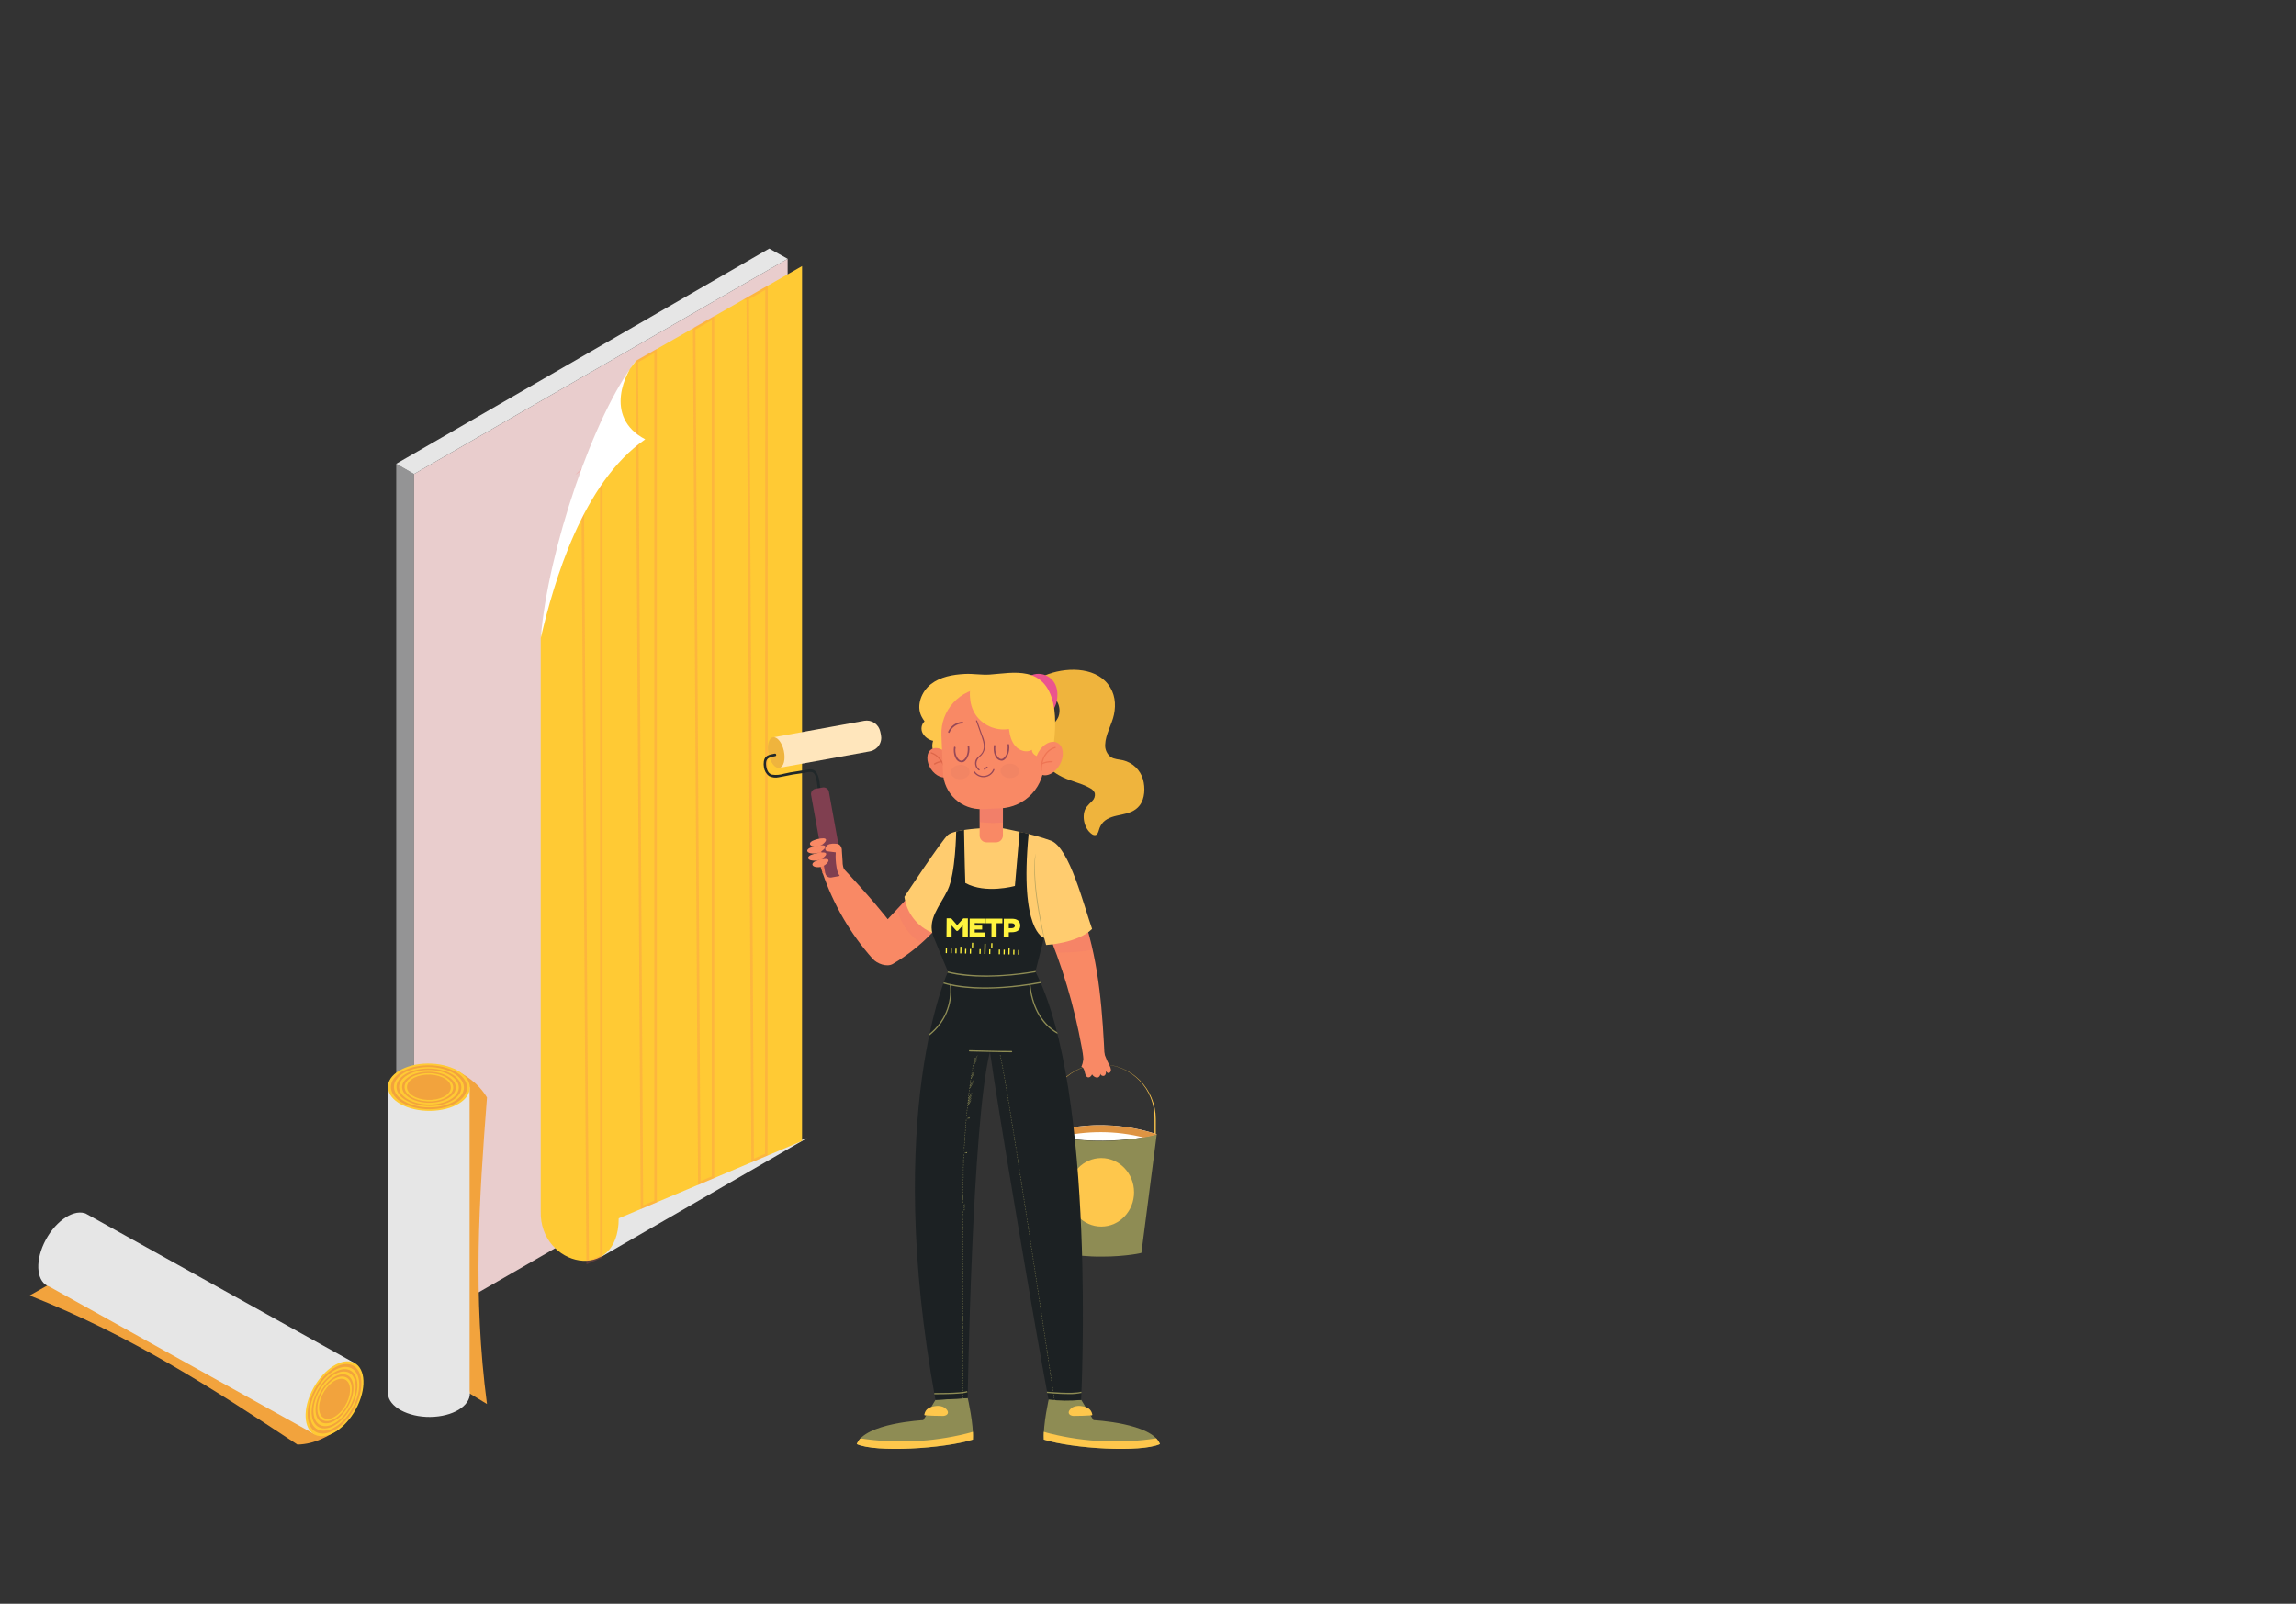 <svg width="926" height="647" xmlns="http://www.w3.org/2000/svg" fill="none">
 <rect width="100%" height="100%" fill="#333333" stroke="none"/>
 <g>
  <title>Layer 1</title>
  <path id="svg_2" fill="#F2A33D" d="m136.699,576.66c-4.5,2.64 -9.35,5.9 -16.73,6.12c-34.92,-23.12 -67.1,-43.9 -108,-60.15c4.113,-2.327 8.22,-4.66 12.32,-7l112.41,61.03z" clip-rule="evenodd" fill-rule="evenodd"/>
  <path id="svg_3" fill="#E6E6E6" d="m142.949,549.86l-16,28.79l-107,-59.57c-5,-1.62 -6,-9.42 -2.18,-17.55c3.82,-8.13 11.18,-13.63 16.33,-12.12l0.47,0.16l0.55,0.31c0.104,0.045 0.204,0.098 0.3,0.16l107.53,59.82z" clip-rule="evenodd" fill-rule="evenodd"/>
  <path id="svg_4" fill="#FFCA34" d="m144.259,567.05c3.86,-8.2 2.82,-16.08 -2.33,-17.6c-5.15,-1.52 -12.47,3.92 -16.34,12.12c-3.87,8.2 -2.82,16.09 2.34,17.6c5.16,1.51 12.46,-3.92 16.33,-12.12z" clip-rule="evenodd" fill-rule="evenodd"/>
  <path id="svg_5" fill="#F2A33D" d="m143.589,566.85c3.59,-7.61 2.621,-14.93 -2.159,-16.33c-4.78,-1.4 -11.581,3.63 -15.171,11.25c-3.59,7.62 -2.619,14.93 2.171,16.34c4.79,1.41 11.589,-3.64 15.159,-11.26z" clip-rule="evenodd" fill-rule="evenodd"/>
  <path id="svg_6" fill="#FFCA34" d="m142.89,566.65c3.3,-7 2.41,-13.73 -2,-15c-4.41,-1.27 -10.64,3.34 -13.94,10.34c-3.3,7 -2.41,13.73 2,15c4.41,1.27 10.64,-3.34 13.94,-10.34z" clip-rule="evenodd" fill-rule="evenodd"/>
  <path id="svg_7" fill="#F2A33D" d="m142.309,566.48c3.06,-6.5 2.24,-12.73 -1.84,-13.93c-4.08,-1.2 -9.87,3.1 -12.93,9.6c-3.06,6.5 -2.24,12.73 1.84,13.92c4.08,1.19 9.87,-3.1 12.93,-9.59z" clip-rule="evenodd" fill-rule="evenodd"/>
  <path id="svg_8" fill="#FFCA34" d="m141.73,566.31c2.82,-6 2.06,-11.73 -1.7,-12.83c-3.76,-1.1 -9.09,2.85 -11.91,8.84c-2.82,5.99 -2.06,11.72 1.7,12.83c3.76,1.11 9.09,-2.86 11.91,-8.84z" clip-rule="evenodd" fill-rule="evenodd"/>
  <path id="svg_9" fill="#F2A33D" d="m141.02,566.11c2.53,-5.38 1.849,-10.54 -1.531,-11.53c-3.38,-0.99 -8.169,2.56 -10.699,7.94c-2.53,5.38 -1.85,10.53 1.53,11.52c3.38,0.99 8.19,-2.56 10.7,-7.93z" clip-rule="evenodd" fill-rule="evenodd"/>
  <path id="svg_10" fill="#FFCA34" d="m140.479,565.94c2.3,-4.88 1.67,-9.57 -1.39,-10.47c-3.06,-0.9 -7.42,2.33 -9.71,7.21c-2.29,4.88 -1.68,9.57 1.38,10.47c3.06,0.9 7.42,-2.33 9.72,-7.21z" clip-rule="evenodd" fill-rule="evenodd"/>
  <path id="svg_11" fill="#F2A33D" d="m139.929,565.78c2.07,-4.4 1.51,-8.62 -1.25,-9.43c-2.76,-0.81 -6.68,2.1 -8.76,6.49c-2.08,4.39 -1.51,8.62 1.25,9.44c2.76,0.82 6.69,-2.1 8.76,-6.5z" clip-rule="evenodd" fill-rule="evenodd"/>
  <path id="svg_70" fill="#949495" d="m166.989,536.37l0,-345.15l-7.19,-4.12l0.01,345.11l7.18,4.16z" clip-rule="evenodd" fill-rule="evenodd"/>
  <path id="svg_71" fill="#E9CDCD" d="m317.67,104.4l-150.68,86.82l0,345.14l150.72,-86.85l-0.04,-345.11z" clip-rule="evenodd" fill-rule="evenodd"/>
  <path id="svg_72" fill="#E6E6E6" d="m317.669,104.4l-150.68,86.82l-7.19,-4.12l150.46,-86.84l7.41,4.14z" clip-rule="evenodd" fill-rule="evenodd"/>
  <path id="svg_73" fill="#E6E6E6" d="m242.6,506.98l82.82,-47.81l-98.97,33.02l16.15,14.79z" clip-rule="evenodd" fill-rule="evenodd"/>
  <path id="svg_74" fill="#FFCA34" d="m323.48,107.34l-67,38.25c-13.14,14.74 -36,93.93 -38.4,111.34l0,231.7c-0.59,22.54 31.45,29.41 31.45,2.88l73.94,-31.22l0.01,-352.95z" clip-rule="evenodd" fill-rule="evenodd"/>
  <path id="svg_75" stroke-miterlimit="10" stroke="#F56461" d="m301.57,120.4l7.58,-4.33l-0.09,349.76l-5.51,2.35l-1.98,-347.78z" opacity="0.2"/>
  <path id="svg_76" stroke-miterlimit="10" stroke="#F56461" d="m279.969,132.62l7.58,-4.33l0,346.64l-5.51,2.35l-2.07,-344.66z" opacity="0.2"/>
  <path id="svg_77" stroke-miterlimit="10" stroke="#F56461" d="m256.83,145.87l7.579,-4.32l0,343.17l-5.51,2.34l-2.069,-341.19z" opacity="0.2"/>
  <path id="svg_78" stroke-miterlimit="10" stroke="#F56461" d="m234.939,189.26l7.581,-4.32l0,322.04l-5.51,2.35l-2.071,-320.07z" opacity="0.2"/>
  <path id="svg_79" fill="white" d="m256.489,145.59c-16.91,21.43 -35.53,76.35 -38.4,111.84c5.21,-22.51 16.89,-62.77 42.14,-80.2c-17.21,-9.07 -7.64,-27.77 -3.74,-31.64z" clip-rule="evenodd" fill-rule="evenodd"/>
  <path id="svg_80" fill="#F2A33D" d="m182.919,431.11c4.49,2.65 9.7,5.3 13.48,11.64c-3.21,41.76 -5.72,80 0,123.66l-12.11,-7.37c-0.46,-42.667 -0.916,-85.31 -1.37,-127.93z" clip-rule="evenodd" fill-rule="evenodd"/>
  <path id="svg_81" fill="#E6E6E6" d="m156.459,438.65l32.941,0l0,122.46c1,5.18 -5.32,9.84 -14.27,10.45c-8.95,0.61 -17.351,-3.14 -18.541,-8.38c0,-0.17 -0.069,-0.33 -0.089,-0.49l0,-124l-0.041,-0.04z" clip-rule="evenodd" fill-rule="evenodd"/>
  <path id="svg_82" fill="#FFCA34" d="m170.839,429.11c-9,0.61 -15.42,5.36 -14.24,10.6c1.18,5.24 9.49,9 18.54,8.37c9.05,-0.63 15.42,-5.36 14.23,-10.59c-1.19,-5.23 -9.48,-8.96 -18.53,-8.38z" clip-rule="evenodd" fill-rule="evenodd"/>
  <path id="svg_83" fill="#F2A33D" d="m171.019,429.82c-8.41,0.57 -14.33,5 -13.22,9.84c1.11,4.84 8.8,8.34 17.2,7.77c8.4,-0.57 14.32,-5 13.22,-9.84c-1.1,-4.84 -8.82,-8.34 -17.2,-7.77z" clip-rule="evenodd" fill-rule="evenodd"/>
  <path id="svg_84" fill="#FFCA34" d="m171.159,430.53c-7.73,0.52 -13.17,4.57 -12.16,9c1.01,4.43 8.1,7.68 15.82,7.16c7.72,-0.52 13.17,-4.58 12.16,-9c-1.01,-4.42 -8.1,-7.69 -15.82,-7.16z" clip-rule="evenodd" fill-rule="evenodd"/>
  <path id="svg_85" fill="#F2A33D" d="m171.289,431.11c-7.16,0.48 -12.21,4.24 -11.27,8.39c0.94,4.15 7.51,7.11 14.67,6.63c7.16,-0.48 12.21,-4.25 11.27,-8.39c-0.94,-4.14 -7.51,-7.11 -14.67,-6.63z" clip-rule="evenodd" fill-rule="evenodd"/>
  <path id="svg_86" fill="#FFCA34" d="m171.42,431.71c-6.6,0.44 -11.25,3.91 -10.38,7.73c0.87,3.82 6.92,6.55 13.52,6.1c6.6,-0.45 11.24,-3.9 10.38,-7.72c-0.86,-3.82 -6.92,-6.56 -13.52,-6.11z" clip-rule="evenodd" fill-rule="evenodd"/>
  <path id="svg_87" fill="#F2A33D" d="m171.579,432.41c-5.92,0.4 -10.1,3.51 -9.32,6.94c0.78,3.43 6.21,5.89 12.14,5.49c5.93,-0.4 10.1,-3.51 9.32,-6.94c-0.78,-3.43 -6.21,-5.89 -12.14,-5.49z" clip-rule="evenodd" fill-rule="evenodd"/>
  <path id="svg_88" fill="#FFCA34" d="m171.709,432.98c-5.38,0.37 -9.169,3.19 -8.469,6.31c0.7,3.12 5.64,5.34 11,5c5.36,-0.34 9.17,-3.19 8.46,-6.3c-0.71,-3.11 -5.611,-5.37 -10.991,-5.01z" clip-rule="evenodd" fill-rule="evenodd"/>
  <path id="svg_89" fill="#F2A33D" d="m171.839,433.54c-4.85,0.33 -8.27,2.87 -7.64,5.68c0.63,2.81 5.09,4.82 9.94,4.49c4.85,-0.33 8.27,-2.87 7.63,-5.68c-0.64,-2.81 -5.08,-4.82 -9.93,-4.49z" clip-rule="evenodd" fill-rule="evenodd"/>
  <path id="svg_90" fill="#F98965" d="m365.02,363.35l-7,7.49c0,0 -6,-8 -20.6,-23.38c-4.28,3.54 -5.72,4.5 -5.72,4.5c4.348,12.852 11.234,24.7 20.25,34.84c1.8,2 5.71,3.45 8.07,2.11c5.905,-3.458 11.291,-7.734 16,-12.7"/>
  <g id="svg_91" opacity="0.1">
   <path id="svg_92" fill="#D65477" d="m361.889,366.67c1.125,5.129 4.048,9.687 8.24,12.85c0.458,0.349 0.939,0.666 1.44,0.95c2.21,-2 3.73,-3.59 4.39,-4.26l-11,-12.86l-3.07,3.32z"/>
  </g>
  <path id="svg_93" fill="#F98965" d="m441.9,428.76c1.2,-0.1 2.429,-0.25 3.689,-0.43c-0.89,-19.45 -2.159,-39 -8.329,-57.6l-13.24,8.69c6.274,15.97 10.748,32.589 13.339,49.55c1.57,0 3.101,-0.08 4.541,-0.21z"/>
  <g id="svg_94" opacity="0.1">
   <path id="svg_95" fill="#D65477" d="m437.76,372.32c-1.734,0.573 -3.484,1.08 -5.25,1.52l-8.49,5.58c0.64,1.61 1.239,3.23 1.839,4.85c0.76,0 1.531,0.06 2.291,0c3.008,-0.021 6.014,-0.218 9,-0.59c1.181,-0.136 2.353,-0.343 3.51,-0.62c-0.82,-3.58 -1.77,-7.18 -2.9,-10.74z"/>
  </g>
  <path id="svg_96" fill="#F27A59" d="m331.87,352.54c-0.33,-1.07 -0.79,-2.4 -1.12,-3.48c-0.25,-0.85 -0.51,-1.71 -0.69,-2.59c-0.19,-0.646 -0.241,-1.325 -0.15,-1.992c0.092,-0.667 0.323,-1.307 0.68,-1.878c0.31,-0.378 0.695,-0.688 1.13,-0.91c0.388,-0.25 0.837,-0.389 1.298,-0.403c0.462,-0.014 0.918,0.098 1.322,0.323c0.334,0.271 0.603,0.612 0.79,1c1.371,2.43 1.751,5.296 1.06,8"/>
  <path id="svg_97" fill="#8E8C54" d="m377.27,564.78l-4.9,8.13c0,0 -23.64,1.18 -26.81,9.67c7.68,3.48 35.1,1.87 46.83,-1.82c0.35,-6.12 -2.09,-16.73 -2.09,-16.73"/>
  <path id="svg_98" fill="#8E8C54" d="m436.099,564.78l4.9,8.13c0,0 23.64,1.18 26.81,9.67c-7.68,3.48 -35.1,1.87 -46.83,-1.82c-0.35,-6.12 2.09,-16.73 2.09,-16.73"/>
  <path id="svg_99" fill="#FEC74C" d="m422.549,457.67l0,-6.3c-0.061,-2.869 0.45,-5.721 1.505,-8.389c1.055,-2.668 2.632,-5.098 4.639,-7.149c2.007,-2.05 4.403,-3.679 7.047,-4.791c2.645,-1.113 5.485,-1.685 8.354,-1.685c2.869,0 5.71,0.572 8.354,1.685c2.645,1.112 5.041,2.741 7.048,4.791c2.006,2.051 3.584,4.481 4.639,7.149c1.054,2.668 1.566,5.52 1.504,8.389l0,6.56l0.5,-0.23l0,-6.33c0,-5.847 -2.322,-11.454 -6.457,-15.588c-4.134,-4.135 -9.741,-6.457 -15.588,-6.457c-5.846,0 -11.454,2.322 -15.588,6.457c-4.134,4.134 -6.457,9.741 -6.457,15.588l0,6.21c0.169,0.02 0.336,0.05 0.5,0.09z"/>
  <path id="svg_100" fill="white" d="m421.799,457.56c0,0 19.52,-8.2 44.73,0c-0.4,0.81 -24.16,5.47 -44.73,0z"/>
  <path id="svg_101" fill="#8E8C54" d="m466.219,457.56c-5.38,1.66 -13.26,2.71 -22.06,2.71c-8.8,0 -16.67,-1 -22.05,-2.71l-0.31,0l6.18,47.83c5.464,1.094 11.028,1.613 16.6,1.55c9.49,0 16.41,-1.51 15.77,-1.55l6.18,-47.83l-0.31,0z"/>
  <path id="svg_102" fill="#DE9443" d="m461.179,458.86c3.25,-0.53 5.24,-1.07 5.35,-1.3c-25.21,-8.2 -44.73,0 -44.73,0c1.73,0.46 3.49,0.85 5.25,1.17c11.221,-2.708 22.93,-2.664 34.13,0.13z"/>
  <path id="svg_103" fill="#FEC74C" d="m444.16,494.83c7.295,0 13.21,-6.192 13.21,-13.83c0,-7.638 -5.915,-13.83 -13.21,-13.83c-7.296,0 -13.21,6.192 -13.21,13.83c0,7.638 5.914,13.83 13.21,13.83z"/>
  <path id="svg_104" fill="#FFCC6F" d="m395.089,334.18c0,0 -10.289,0.56 -12.759,2.62c-2.47,2.06 -17.58,25 -17.58,25c0.44,3.241 1.743,6.304 3.771,8.871c2.028,2.566 4.707,4.541 7.759,5.719c12.64,5 44.85,2 44.85,2l0.78,2.83c0,0 12.73,-0.66 18.54,-6.47c-3.25,-9.05 -9.081,-32.82 -16.611,-35.62c-7.53,-2.8 -19.509,-5 -19.509,-5"/>
  <path id="svg_105" fill="#1C2123" d="m385.63,335.4c0,0 -0.21,16.88 -3.39,23.57c-3.18,6.69 -8.52,12.08 -5.73,19c2.79,6.92 5.82,14 5.82,14c0,0 -26.3,56.64 -5.06,172.78l13,-0.75c0,0 1.76,-111.81 9,-139.65c2.7,20 18.67,114.31 23.6,140.24c4.365,0.56 8.781,0.614 13.16,0.16c0,0 6.27,-124.49 -18.44,-172.78l3.47,-13.61c0,0 -10,-2.48 -6.2,-41.93c-1.183,-0.41 -2.402,-0.705 -3.64,-0.88l-1.9,21.86c0,0 -11.76,3.36 -20,-1.19c-0.27,-7.44 -0.5,-21.43 -0.5,-21.43l-3.19,0.61z"/>
  <path id="svg_106" fill="#8E8C54" d="m377.899,562.48l-1.1,0l0,-0.51c0.1,0 10.74,0.1 13.23,-0.78l0.17,0.49c-2.1,0.73 -9.47,0.8 -12.3,0.8z"/>
  <path id="svg_107" fill="#FEC74C" d="m347.02,580.28c-0.647,0.658 -1.154,1.441 -1.49,2.3c7.68,3.48 35.1,1.87 46.83,-1.82c0.054,-1.043 0.054,-2.087 0,-3.13c-0.91,0.29 -1.83,0.53 -2.76,0.76c-13.932,3.417 -28.4,4.059 -42.58,1.89z"/>
  <path id="svg_108" fill="#FEC74C" d="m380.31,567.54c1.17,0.52 3,2.2 1.35,3.32c-0.536,0.288 -1.146,0.407 -1.75,0.34c-2.26,0 -4.517,-0.077 -6.77,-0.23c-0.059,0.005 -0.119,-0.003 -0.174,-0.024c-0.055,-0.021 -0.105,-0.054 -0.146,-0.096c-0.023,-0.05 -0.035,-0.105 -0.035,-0.16c0,-0.055 0.012,-0.11 0.035,-0.16c0.45,-2.13 2,-2.86 3.93,-3.22c1.183,-0.27 2.42,-0.191 3.56,0.23z"/>
  <path id="svg_109" fill="#FEC74C" d="m466.319,580.28c0.647,0.658 1.154,1.441 1.49,2.3c-7.68,3.48 -35.1,1.87 -46.83,-1.82c-0.054,-1.043 -0.054,-2.087 0,-3.13c0.91,0.29 1.84,0.53 2.76,0.76c13.932,3.417 28.401,4.059 42.58,1.89z"/>
  <path id="svg_110" fill="#FEC74C" d="m433.02,567.54c-1.17,0.52 -3,2.2 -1.35,3.32c0.535,0.288 1.146,0.407 1.75,0.34c2.26,0 4.517,-0.077 6.77,-0.23c0.059,0.005 0.118,-0.003 0.173,-0.024c0.056,-0.021 0.106,-0.054 0.147,-0.096c0.022,-0.05 0.034,-0.105 0.034,-0.16c0,-0.055 -0.012,-0.11 -0.034,-0.16c-0.45,-2.13 -2,-2.86 -3.93,-3.22c-1.184,-0.27 -2.421,-0.191 -3.56,0.23z"/>
  <path id="svg_111" fill="#8E8C54" d="m431.02,562.42c-4,0 -8.511,-0.45 -8.791,-0.48l0,-0.5c0.1,0 10.481,1 13.851,0l0.149,0.49c-1.709,0.382 -3.459,0.546 -5.209,0.49z"/>
  <path id="svg_112" fill="#EFB43D" d="m421.48,272.45c7.74,-3.24 19.72,-3.74 25.4,3.6c2.78,3.59 3.29,7.9 2.38,12.27c-0.84,4 -3.42,8 -3.53,12.08c-0.066,0.955 0.107,1.912 0.501,2.784c0.394,0.872 0.998,1.634 1.759,2.216c1.42,0.93 3.22,0.93 4.87,1.3c1.923,0.45 3.692,1.406 5.123,2.769c1.431,1.362 2.472,3.081 3.017,4.981c0.9,3.3 0.8,7.67 -1.36,10.46c-3.79,4.91 -10.75,2.79 -14.69,6.76c-0.839,0.914 -1.44,2.019 -1.75,3.22c-0.24,0.81 -0.54,1.78 -1.36,2c-0.268,0.04 -0.54,0.023 -0.8,-0.049c-0.26,-0.072 -0.502,-0.199 -0.71,-0.371c-3.09,-2.13 -4.32,-7.59 -2.23,-10.76c0.727,-0.909 1.522,-1.762 2.38,-2.55c0.427,-0.398 0.749,-0.896 0.935,-1.45c0.187,-0.553 0.233,-1.144 0.135,-1.72c-0.375,-0.922 -1.092,-1.664 -2,-2.07c-3.92,-2.26 -8.58,-2.85 -12.52,-5.21c-2.652,-1.472 -4.862,-3.626 -6.4,-6.24c-0.751,-1.312 -1.188,-2.78 -1.279,-4.289c-0.09,-1.509 0.17,-3.019 0.759,-4.411c1.57,-3.31 5.27,-5.25 6.76,-8.6c0.593,-1.638 0.586,-3.433 -0.023,-5.065c-0.608,-1.633 -1.777,-2.995 -3.297,-3.845"/>
  <path id="svg_113" fill="#EB548E" d="m413.07,274.49c0.823,-0.968 1.877,-1.712 3.064,-2.163c1.187,-0.451 2.47,-0.595 3.727,-0.419c1.258,0.177 2.451,0.668 3.468,1.429c1.018,0.761 1.826,1.766 2.351,2.923c0.6,1.403 0.863,2.927 0.77,4.45c-0.048,2.244 -0.77,4.421 -2.07,6.25"/>
  <path id="svg_114" fill="#FEC74C" d="m423.869,306.26c2.34,-10.6 4.46,-31.27 -9.55,-34.36c-5,-1.1 -10.17,-0.1 -15.19,0.23c-3.31,0.22 -6.68,-0.42 -10,-0.25c-4.83,0.25 -9.86,1.13 -13.69,4.13c-3.83,3 -6,8.66 -3.8,13c0.362,0.695 0.773,1.363 1.23,2c-0.642,0.616 -1.06,1.428 -1.189,2.308c-0.128,0.88 0.04,1.778 0.479,2.552c0.445,0.765 1.046,1.428 1.765,1.945c0.719,0.517 1.538,0.876 2.405,1.055c-0.392,1.127 -0.439,2.346 -0.134,3.501c0.305,1.154 0.947,2.191 1.844,2.979c0.903,0.755 1.958,1.306 3.094,1.615c1.136,0.309 2.325,0.369 3.486,0.175"/>
  <path id="svg_115" fill="#F37E5F" d="m382.711,313.133c2.074,-1.358 2.17,-4.883 0.213,-7.873c-1.957,-2.989 -5.226,-4.312 -7.301,-2.954c-2.074,1.359 -2.17,4.883 -0.213,7.873c1.957,2.99 5.226,4.312 7.301,2.954z"/>
  <path id="svg_116" fill="#DE674A" d="m375.509,303.98c3.5,1.15 5,4.9 6.21,8.05c0.12,0.3 0.61,0.16 0.49,-0.15c-1.29,-3.34 -2.87,-7.18 -6.57,-8.39c-0.32,-0.11 -0.44,0.39 -0.13,0.49z"/>
  <path id="svg_117" fill="#DE674A" d="m377.02,308.49c0.834,-0.563 1.797,-0.907 2.8,-1c0.33,0 0.32,-0.54 0,-0.51c-1.087,0.075 -2.139,0.419 -3.06,1c-0.27,0.18 0,0.62 0.27,0.44l-0.01,0.07z"/>
  <path id="svg_118" fill="#F98965" d="m395.089,321.65l9.401,0l0,15.38c0,0.74 -0.294,1.449 -0.818,1.973c-0.523,0.523 -1.233,0.817 -1.973,0.817l-3.82,0c-0.74,0 -1.449,-0.294 -1.972,-0.817c-0.523,-0.524 -0.818,-1.233 -0.818,-1.973l0,-15.38z"/>
  <g id="svg_119" opacity="0.2">
   <path id="svg_120" fill="#D65477" d="m404.489,331.83l0,-9.58c-2.935,0.05 -5.869,-0.15 -8.77,-0.6l-0.63,0l0,10c3.12,0.375 6.269,0.435 9.4,0.18z"/>
  </g>
  <path id="svg_121" fill="#F98965" d="m421.069,306.94l-0.5,-12c-0.208,-4.873 -2.341,-9.464 -5.932,-12.764c-3.591,-3.3 -8.345,-5.039 -13.218,-4.836l-4.14,0.18c-4.871,0.208 -9.46,2.34 -12.76,5.928c-3.3,3.589 -5.04,8.341 -4.84,13.212l0.64,15.13c0.172,4.046 1.943,7.859 4.924,10.601c2.982,2.741 6.929,4.187 10.976,4.019l7.25,-0.31c2.414,-0.101 4.785,-0.676 6.977,-1.693c2.192,-1.018 4.162,-2.458 5.796,-4.238c1.635,-1.779 2.903,-3.864 3.731,-6.134c0.828,-2.27 1.201,-4.681 1.096,-7.095z"/>
  <path id="svg_122" fill="#974857" d="m393.69,290.91l2.299,6.51c0.8,2.28 1.42,4.94 -0.4,6.9c-1,1 -2.24,1.69 -2.32,3.26c-0.055,0.61 0.047,1.224 0.295,1.784c0.249,0.56 0.636,1.047 1.126,1.416c0.27,0.2 0.61,-0.17 0.35,-0.37c-1.81,-1.35 -1.52,-3.58 0,-5c0.586,-0.433 1.081,-0.977 1.457,-1.602c0.376,-0.625 0.625,-1.317 0.732,-2.038c0.063,-1.722 -0.279,-3.435 -1,-5c-0.71,-2 -1.42,-4 -2.14,-6c-0.1,-0.31 -0.59,-0.16 -0.48,0.15l0.081,-0.01z"/>
  <path id="svg_123" fill="#974857" d="m397.16,310.48l1.07,-0.76c0.26,-0.2 0,-0.63 -0.28,-0.43l-1.06,0.76c-0.27,0.19 0,0.62 0.27,0.43z"/>
  <path id="svg_124" fill="#974857" d="m392.72,311.5c0.488,0.702 1.157,1.26 1.936,1.614c0.779,0.354 1.639,0.492 2.489,0.399c0.85,-0.094 1.66,-0.414 2.344,-0.928c0.683,-0.515 1.216,-1.204 1.541,-1.995c0.13,-0.3 -0.32,-0.54 -0.45,-0.24c-0.282,0.713 -0.752,1.337 -1.36,1.805c-0.608,0.467 -1.331,0.762 -2.093,0.852c-0.761,0.091 -1.533,-0.027 -2.234,-0.34c-0.7,-0.313 -1.302,-0.81 -1.743,-1.437c-0.19,-0.27 -0.62,0 -0.43,0.27z"/>
  <path id="svg_125" fill="#974857" d="m384.739,301.54c-0.32,2.18 0.32,5.82 3.07,6c1.1,0.07 1.94,-1.07 2.39,-1.91c0.69,-1.389 0.941,-2.955 0.72,-4.49c-0.05,-0.42 -0.71,-0.4 -0.66,0c0.22,1.86 -0.11,4.32 -1.76,5.49c-1.22,0.86 -2.3,-0.67 -2.73,-1.6c-0.452,-1.069 -0.584,-2.247 -0.38,-3.39c0.06,-0.42 -0.58,-0.57 -0.65,-0.15l0,0.05z"/>
  <path id="svg_126" fill="#974857" d="m400.83,300.87c-0.33,2.17 0.32,5.82 3.07,6c1.1,0.08 1.93,-1.06 2.38,-1.9c0.688,-1.393 0.942,-2.961 0.73,-4.5c0,-0.42 -0.72,-0.39 -0.67,0c0.22,1.86 -0.1,4.32 -1.76,5.49c-1.22,0.86 -2.3,-0.67 -2.73,-1.6c-0.451,-1.067 -0.582,-2.24 -0.38,-3.38c0.07,-0.42 -0.58,-0.58 -0.64,-0.15l0,0.04z"/>
  <path id="svg_127" fill="#974857" d="m382.949,295.51c0.436,-1.038 1.154,-1.933 2.074,-2.582c0.919,-0.648 2.003,-1.026 3.126,-1.088c0.088,0 0.172,-0.035 0.234,-0.097c0.062,-0.062 0.096,-0.146 0.096,-0.233c0,-0.088 -0.034,-0.172 -0.096,-0.234c-0.062,-0.062 -0.146,-0.096 -0.234,-0.096c-1.236,0.066 -2.43,0.475 -3.448,1.182c-1.017,0.706 -1.818,1.682 -2.312,2.818c-0.16,0.39 0.42,0.7 0.59,0.31l-0.03,0.02z"/>
  <path id="svg_128" fill="#21282A" d="m402.1,290.38c1.282,-0.227 2.602,-0.106 3.823,0.349c1.22,0.456 2.296,1.229 3.117,2.241c0.28,0.33 0.74,-0.14 0.47,-0.47c-0.906,-1.09 -2.085,-1.92 -3.417,-2.405c-1.332,-0.485 -2.769,-0.608 -4.163,-0.355c-0.42,0.08 -0.24,0.72 0.17,0.64z"/>
  <path id="svg_129" fill="#FEC74C" d="m419.019,305.31c1.09,0.24 2.86,0.66 3.55,-0.49c0.304,-0.621 0.442,-1.31 0.4,-2c0.191,-6.539 -1.105,-13.035 -3.79,-19c-0.897,-2.201 -2.356,-4.128 -4.23,-5.59c-1.862,-1.14 -3.957,-1.844 -6.13,-2.06c-4.756,-0.746 -9.585,-0.904 -14.38,-0.47c-0.756,0.012 -1.499,0.211 -2.16,0.58c-1.5,1 -1.14,4.8 -0.93,6.35c0.304,2.357 1.225,4.593 2.67,6.48c1.516,1.903 3.51,3.369 5.778,4.248c2.269,0.878 4.73,1.138 7.132,0.752c0.31,2.47 0.93,5 2.58,6.89c1.65,1.89 4.56,2.79 6.68,1.51c-0.06,1.48 1.46,2.49 2.83,2.8z"/>
  <path id="svg_130" fill="#F98965" d="m427.482,308.393c1.886,-3.488 1.45,-7.379 -0.974,-8.689c-2.424,-1.311 -5.918,0.454 -7.804,3.942c-1.887,3.488 -1.45,7.379 0.974,8.689c2.424,1.311 5.918,-0.454 7.804,-3.942z"/>
  <path id="svg_131" fill="#EF7554" d="m420.17,310.92c-0.1,-3.87 1.49,-8 5.52,-9.13c0.054,-0.028 0.097,-0.074 0.122,-0.13c0.024,-0.056 0.027,-0.12 0.009,-0.178c-0.018,-0.059 -0.056,-0.109 -0.108,-0.143c-0.051,-0.033 -0.113,-0.047 -0.173,-0.039c-4.24,1.22 -6,5.54 -5.88,9.63c0.011,0.059 0.043,0.112 0.09,0.15c0.046,0.038 0.104,0.059 0.165,0.059c0.06,0 0.118,-0.021 0.164,-0.059c0.047,-0.038 0.079,-0.091 0.091,-0.15l0,-0.01z"/>
  <path id="svg_132" fill="#EF7554" d="m420.34,308.33c1.255,-0.566 2.623,-0.839 4,-0.8c0.33,0 0.32,-0.5 0,-0.51c-1.483,-0.05 -2.956,0.252 -4.3,0.88c-0.3,0.13 0,0.57 0.26,0.43l0.04,0z"/>
  <g id="svg_133" opacity="0.07">
   <path id="svg_134" fill="#974857" d="m387.467,314.35c2.078,-0.126 3.684,-1.525 3.587,-3.124c-0.098,-1.598 -1.862,-2.792 -3.94,-2.665c-2.078,0.127 -3.684,1.526 -3.586,3.124c0.097,1.599 1.861,2.792 3.939,2.665z"/>
  </g>
  <g id="svg_135" opacity="0.07">
   <path id="svg_136" fill="#974857" d="m411.057,311.052c0.028,-1.601 -1.636,-2.929 -3.718,-2.966c-2.082,-0.037 -3.793,1.231 -3.821,2.832c-0.029,1.601 1.636,2.93 3.718,2.967c2.082,0.037 3.792,-1.231 3.821,-2.833z"/>
  </g>
  <path id="svg_137" fill="#FFE6BC" d="m350.829,303.11l-36.63,6.66l-2.56,-12.27l36.92,-6.71c1.433,-0.26 2.911,0.05 4.118,0.865c1.206,0.815 2.047,2.069 2.342,3.495l0.28,1.33c0.152,0.729 0.157,1.482 0.013,2.213c-0.143,0.732 -0.432,1.427 -0.849,2.045c-0.416,0.618 -0.953,1.146 -1.577,1.554c-0.624,0.407 -1.323,0.685 -2.057,0.818z"/>
  <path id="svg_138" fill="#EFB43D" d="m314.385,309.77c1.706,-0.37 2.49,-3.43 1.752,-6.836c-0.739,-3.406 -2.72,-5.867 -4.425,-5.497c-1.706,0.369 -2.49,3.43 -1.752,6.836c0.738,3.406 2.719,5.867 4.425,5.497z"/>
  <path id="svg_139" fill="#21282A" d="m331.209,319.79c-0.8,-2.77 -0.3,-6.47 -2.39,-8.73c-0.376,-0.315 -0.82,-0.538 -1.298,-0.651c-0.477,-0.113 -0.974,-0.112 -1.452,0.001c-1.54,0.21 -3.06,0.54 -4.61,0.75c-1.81,0.24 -3.61,0.57 -5.4,1c-1.507,0.464 -3.1,0.583 -4.66,0.35c-2,-0.46 -2.48,-3.08 -2.42,-4.78c0.1,-2.24 2.06,-2.31 3.72,-2.69c0.64,-0.15 0.37,-1.13 -0.27,-1c-1.24,0.29 -2.47,0.34 -3.47,1.23c-1,0.89 -1.1,2.85 -0.86,4.2c0.08,0.698 0.298,1.373 0.642,1.986c0.343,0.613 0.805,1.151 1.358,1.584c1.228,0.647 2.648,0.832 4,0.52c1.87,-0.28 3.7,-0.76 5.55,-1.08c1.85,-0.32 3.82,-0.48 5.7,-0.89c0.72,-0.201 1.478,-0.229 2.21,-0.08c1.09,0.28 1.44,2 1.67,2.88c0.46,1.88 0.44,3.83 1,5.7c0.036,0.132 0.123,0.245 0.242,0.314c0.119,0.068 0.261,0.087 0.393,0.051c0.133,-0.036 0.246,-0.123 0.314,-0.242c0.069,-0.119 0.087,-0.261 0.051,-0.393l-0.02,-0.03z"/>
  <path id="svg_140" fill="#803F50" d="m331.79,317.686l-2.913,0.527c-1.179,0.213 -1.963,1.341 -1.75,2.521l5.691,31.5c0.213,1.179 1.342,1.963 2.521,1.75l2.913,-0.527c1.179,-0.213 1.963,-1.341 1.75,-2.521l-5.691,-31.5c-0.213,-1.179 -1.342,-1.963 -2.521,-1.75z"/>
  <path id="svg_141" fill="#8E8C54" d="m417.659,392l0.07,-0.29c-19.9,3.39 -31.73,1.14 -35.45,0.17l0,0.12c0,0 -0.07,0.13 -0.18,0.39c2.693,0.667 5.435,1.112 8.2,1.33c2,0.18 4.47,0.32 7.38,0.32c6.706,-0.045 13.396,-0.651 20,-1.81c-0.001,-0.077 -0.008,-0.154 -0.02,-0.23z"/>
  <path id="svg_142" fill="#8E8C54" d="m397.31,398.86c7.559,-0.063 15.097,-0.816 22.52,-2.25l-0.21,-0.48c-22.69,4.17 -35.12,1.37 -39,0.16c0,0.16 -0.11,0.33 -0.17,0.49c2.855,0.855 5.79,1.417 8.76,1.68c2.691,0.276 5.395,0.409 8.1,0.4z"/>
  <path id="svg_143" fill="#8E8C54" d="m426.369,416.42c-6.8,-4 -10,-11.49 -10.77,-19.18c-0.163,0.045 -0.331,0.065 -0.5,0.06c0.82,8 4.21,15.82 11.44,19.79c-0.06,-0.23 -0.11,-0.45 -0.17,-0.67z"/>
  <path id="svg_144" fill="#8E8C54" d="m383.549,397.34c-0.155,-0.003 -0.31,-0.027 -0.46,-0.07c0.394,3.711 -0.148,7.461 -1.575,10.909c-1.427,3.448 -3.694,6.484 -6.595,8.831c-0.06,0.26 -0.11,0.51 -0.16,0.77c3.093,-2.374 5.528,-5.499 7.075,-9.077c1.547,-3.579 2.154,-7.494 1.765,-11.373l-0.05,0.01z"/>
  <path id="svg_145" fill="#8E8C54" d="m391.02,424.18c5.67,0.11 11.33,0.32 17,0.32c0.059,-0.012 0.112,-0.044 0.15,-0.09c0.038,-0.047 0.059,-0.105 0.059,-0.165c0,-0.06 -0.021,-0.119 -0.059,-0.165c-0.038,-0.047 -0.091,-0.078 -0.15,-0.09c-5.67,0 -11.33,-0.21 -17,-0.32c-0.33,0 -0.32,0.5 0,0.51z"/>
  <path id="svg_146" fill="#8E8C54" d="m388.31,564.2l0,-0.51l0.149,0l0,0.51l-0.149,0zm0,-1l0,-0.51l0.149,0l0,0.51l-0.149,0zm0,-1l0,-0.51l0.149,0c0,0.18 0,0.35 0,0.51l-0.149,0zm0,-1l0,-0.51l0.149,0l0,0.51l-0.149,0zm0,-1l0,-0.51l0.149,0l0,0.51l-0.149,0zm0,-1l0,-0.51l0.149,0l0,0.51l-0.149,0zm0,-1l0,-0.51l0.149,0l0,0.51l-0.149,0zm0,-1l0,-0.51l0.149,0l0,0.51l-0.149,0zm0,-1l0,-0.51l0.159,0l0,0.5l-0.159,0.01zm0,-1l0,-0.51l0.149,0l0,0.51l-0.149,0zm0,-1l0,-0.51l0.159,0l0,0.51l-0.159,0zm0,-1l0,-0.51l0.149,0l0,0.51l-0.149,0zm0,-1l0,-0.51l0.149,0l0,0.51l-0.149,0zm0,-1l0,-0.51l0.149,0l0,0.51l-0.149,0zm0,-1l0,-0.51l0.159,0l0,0.51l-0.159,0zm0,-1l0,-0.51l0.149,0l0,0.51l-0.149,0zm0,-1l0,-0.51l0.149,0l0,0.51l-0.149,0zm0,-1l0,-0.51l0.149,0l0,0.51l-0.149,0zm0,-1l0,-0.51l0.159,0l0,0.51l-0.159,0zm0.159,-1l-0.159,0l0,-0.51l0.159,0l0,0.51zm0,-1l-0.149,0l0,-0.51l0.149,0l0,0.51zm0,-1l-0.149,0l0,-0.51l0.149,0l0,0.51zm0,-1l-0.149,0l0,-0.51l0.149,0l0,0.51zm0,-1l-0.149,0l0,-0.51l0.149,0l0,0.51zm0,-1l-0.149,0l0,-0.51l0.159,0l-0.01,0.51zm0,-1l-0.159,0l0,-0.51l0.159,0l0,0.51zm0,-1l-0.149,0l0,-0.51l0.149,0l0,0.51zm0,-1l-0.149,0l0,-0.51l0.149,0l0,0.51zm0,-1l-0.149,0l0,-1.09l0.149,0l0,1.09zm-0.069,-1l-0.08,0l0,-0.5l0.149,0l0,0.5l-0.069,0zm0,-1l-0.07,0l0,-0.5l0.149,0l0,0.5l-0.079,0zm0.079,-1l-0.149,0l0,-1.09l0.16,0l-0.011,1.09zm0,-1l-0.149,0l0,-1.09l0.149,0l0,1.09zm0,-1l-0.149,0l0,-0.51l0.16,0l-0.011,0.51zm0,-1l-0.149,0l0,-0.51l0.149,0l0,0.51zm0,-1l-0.159,0l0,-0.51l0.149,0l0.01,0.51zm0,-1l-0.149,0l0,-0.51l0.16,0l-0.011,0.51zm0,-1l-0.149,0l0,-0.51l0.16,0l-0.011,0.51zm0,-1l-0.149,0l0,-0.51l0.149,0l0,0.51zm0,-1l-0.159,0l0,-0.51l0.149,0l0.01,0.51zm0,-1l-0.159,0l0,-0.51l0.149,0l0.01,0.51zm0,-1l-0.159,0l0,-0.51l0.149,0l0.01,0.51zm0,-1l-0.149,0l0,-0.51l0.149,0l0,0.51zm0,-1l-0.159,0l0,-0.51l0.149,0l0.01,0.51zm0,-1l-0.159,0l0,-0.51l0.149,0l0.01,0.51zm0,-1l-0.149,0l0,-0.51l0.149,0l0,0.51zm0,-1l-0.149,0l0,-0.51l0.16,0l-0.011,0.51zm0,-1l-0.149,0l0,-0.51l0.149,0l0,0.51zm0,-1l-0.159,0l0,-0.51l0.149,0l0.01,0.51zm0,-1l-0.149,0l0,-0.51l0.16,0l-0.011,0.51zm0,-1l-0.149,0l0,-0.51l0.149,0l0,0.51zm0,-1l-0.149,0l0,-0.51l0.16,0l-0.011,0.51zm0,-1l-0.159,0l0,-0.51l0.149,0l0.01,0.51zm0,-1l-0.149,0l0,-0.51l0.149,0l0,0.51zm0,-1l-0.159,0l0,-0.51l0.159,0l0,0.51zm0,-1l-0.159,0l0,-0.51l0.149,0l0.01,0.51zm0,-1l-0.149,0l0,-0.51l0.149,0l0,0.51zm0,-1l-0.149,0l0,-0.51l0.149,0l0,0.51zm0,-1l-0.149,0l0,-0.51l0.149,0l0,0.51zm0,-1l-0.149,0l0,-0.51l0.149,0l0,0.51zm0,-1l-0.149,0l0,-0.51l0.149,0l0,0.51zm0,-1l-0.149,0l0,-0.51l0.149,0l0,0.51zm0,-1l-0.159,0l0,-0.51l0.159,0l0,0.51zm0,-1l-0.159,0l0,-0.51l0.149,0l0.01,0.51zm0,-1l-0.149,0l0,-0.5l0.149,0l0,0.5zm0,-1l-0.159,0l0,-0.51l0.159,0l0,0.51zm0,-1l-0.149,0l0,-0.51l0.149,0l0,0.51zm0,-1l-0.159,0l0,-0.51l0.159,0l0,0.51zm0,-1l-0.149,0l0,-0.5l0.149,0l0,0.5zm0,-1l-0.149,0l0,-0.51l0.149,0l0,0.51zm-0.049,-1l-0.081,0l0,-0.49l0.151,0l0,0.5l-0.07,-0.01zm0.11,-1l-0.16,0l0,-0.51l0.15,0l0.01,0.51zm0,-1l-0.15,0l0,-0.51l0.15,0l0,0.51zm0,-1l-0.15,0l0,-0.51l0.15,0l0,0.51zm0,-1l-0.16,0l0,-0.51l0.15,0l0.01,0.51zm0,-1l-0.16,0l0,-0.51l0.15,0l0.01,0.51zm0,-1l0.48,0l0,-0.51l0.16,0l-0.64,0.51zm0,-1l0.48,0l0,-0.51l0.15,0l-0.63,0.51zm0,-1l0.48,0l0,-0.51l0.16,0l-0.64,0.51zm0,-1l-0.15,0l0,-0.51l0.15,0l0,0.51zm0,-1l-0.15,0l0,-2.09l0.16,0l-0.01,2.09zm0,-1l-0.16,0l0,-0.51l0.16,0l0,0.51zm0,-1l-0.15,0l0,-0.51l0.15,0l0,0.51zm0,-1l-0.15,0l0,-0.51l0.15,0l0,0.51zm0,-1l-0.15,0l0,-0.51l0.15,0l0,0.51zm0,-1l-0.15,0l0,-0.51l0.16,0l-0.01,0.51zm0,-1l-0.16,0l0,-0.51l0.15,0l0.01,0.51zm0,-1l-0.15,0l0,-0.51l0.15,0l0,0.51zm0,-1l-0.15,0l0,-0.51l0.16,0l-0.01,0.51zm0.049,-1l-0.149,0l0,-0.5l0.149,0l0,0.5zm0,-1l-0.159,0l0,-0.51l0.15,0l0.009,0.51zm0,-1l-0.149,0l0,-0.51l0.149,0l0,0.51zm0,-1l-0.149,0l0,-0.51l0.149,0l0,0.51zm0,-1l-0.149,0l0,-0.51l0.149,0l0,0.51zm0.061,-1l-0.16,0l0,-0.51l0.15,0l0.01,0.51zm0,-1l-0.15,0l0,-0.51l0.16,0l-0.01,0.51zm0,-1l-0.15,0l0,-0.5l0.15,0l0,0.5zm0.059,-1l-0.149,0l0,-0.51l0.159,0l-0.01,0.51zm0.061,-1l-0.161,0l0,-0.51l0.151,0l0.01,0.51zm0.05,-1l1.2,0l0,-0.51l0.15,0l-1.35,0.51zm0.06,-1l-0.151,0l0,-0.51l0.161,0l-0.01,0.51zm0.07,-1l-0.16,0l0,-0.51l0.15,0l0.01,0.51zm0.06,-1l-0.151,0l0,-0.51l0.151,0l0,0.51zm0.06,-1l-0.15,0l0,-0.51l0.16,0l-0.01,0.51zm0.07,-1l-0.15,0l0,-0.51l0.15,0l0,0.51zm0.069,-1l-0.149,0l0,-0.51l0.149,0l0,0.51zm0.071,-1l-0.15,0l0,-0.5l0.16,0l-0.01,0.5zm0.069,-1l-0.149,0l0,-0.51l0.149,0l0,0.51zm0.081,-1l-0.16,0l0,-0.51l0.15,0l0.01,0.51zm0.07,-1l-0.151,0l0,-0.5l0.151,0l0,0.5zm0.08,-1l-0.15,0l0,-0.51l0.15,0l0,0.51zm0.08,-1l-0.15,0l0,-0.51l0.15,0l0,0.51zm0.08,-1l-0.151,0l0,-0.51l0.161,0l-0.01,0.51zm0.09,-1l1.19,0l0,-0.51l0.15,0l-1.34,0.51zm0.09,-1l-0.15,0l0,-0.51l0.15,0l0,0.51zm0.09,-1l-0.151,0l0,-0.5l0.161,0l-0.01,0.5zm0.089,-1l-0.149,0l0,-0.51l0.149,0l0,0.51zm0.101,-1l-0.15,0l0,-0.5l0.159,0l-0.009,0.5zm0.1,-1l-0.15,0c0,-0.17 0,-0.34 0,-0.51l0.15,0c1.38,-2.06 1.36,-1.9 1.35,-1.73l-1.35,2.24zm0.1,-1l-0.15,0c0,-0.17 0,-0.34 0.05,-0.5l0.15,0c1.33,-2.09 1.32,-1.92 1.3,-1.75l-1.35,2.25zm0.11,-1l-0.161,0l0.061,-0.51l0.15,0c1.33,-2.09 1.309,-1.92 1.299,-1.76l-1.349,2.27zm0.11,-1l-0.161,0l0.061,-0.5l0.15,0c1.35,-2.12 1.35,-1.95 1.35,-1.78l-1.4,2.28zm0.109,-1l-0.149,0l0,-0.51l0.16,0l-0.011,0.51zm0.12,-1l-0.159,0l0.06,-0.51l0.16,0l-0.061,0.51zm0.12,-1l-0.149,0l0.06,-0.5l0.15,0l-0.061,0.5zm0.12,-1l-0.149,0c0,-0.17 0,-0.34 0.07,-0.5l0.15,0c1.33,-2.17 1.3,-2 1.28,-1.83l-1.351,2.33zm0.13,-1l-0.149,0c0,-0.17 0,-0.34 0.07,-0.51l0.15,0c1.33,-2.17 1.31,-2 1.28,-1.83l-1.351,2.34zm0.14,-1l-0.15,0l0.071,-0.51l0.15,0l-0.071,0.51zm0.141,-1l-0.151,0l0.071,-0.51l0.16,0l-0.08,0.51zm0.15,-1l-0.15,0c0,-0.17 0.05,-0.34 0.07,-0.51l0.159,0c1.29,-2.2 1.291,-2.03 1.291,-1.86l-1.37,2.37zm0.15,-1l-0.15,0c0,-0.17 0.059,-0.34 0.079,-0.5l0.151,0c1.33,-2.21 1.3,-2.04 1.27,-1.88l-1.35,2.38zm0.169,-1l-0.159,0l0.09,-0.5l0.15,0l-0.081,0.5zm0.161,-1l-0.151,0l0.091,-0.51l0.149,0l-0.089,0.51zm0.18,-1l-0.15,0l0.09,-0.5l0.16,0l-0.1,0.5zm0.19,-1l-0.151,0c0,-0.17 0.061,-0.34 0.101,-0.5l0.149,0c1.31,-2.23 1.28,-2.06 1.25,-1.89l-1.349,2.39zm0.2,-1l-0.15,0c0,-0.17 0.07,-0.34 0.1,-0.5l0.15,0c1.32,-2.23 1.28,-2.06 1.22,-1.89l-1.32,2.39zm0.21,-1l-0.15,0c0,-0.17 0.07,-0.34 0.11,-0.5l0.15,0c1.31,-2.22 1.27,-2.06 1.24,-1.89l-1.35,2.39zm0.22,-1l-0.151,0l0.12,-0.49l0.151,0l-0.12,0.49z"/>
  <path id="svg_147" fill="#8E8C54" d="m425.229,565.11l-0.079,-0.53l0.16,0l0.07,0.52l-0.151,0.01zm-0.149,-1c0,-0.15 0,-0.32 -0.08,-0.5l0.16,0c0,0.19 -0.001,0.36 0.069,0.51l-0.149,-0.01zm-0.15,-1l-0.071,-0.51l0.151,0l0.07,0.51l-0.15,0zm-0.15,-1l-0.071,-0.51l0.15,0l0.071,0.51l-0.15,0zm-0.15,-1l-0.07,-0.51l0.149,0l0.071,0.5l-0.15,0.01zm-0.151,-1l-0.069,-0.51l0.15,0l0.07,0.5l-0.151,0.01zm-0.149,-1l-0.07,-0.51l0.15,0l0.069,0.5l-0.149,0.01zm-0.15,-1l-0.071,-0.51l0.151,0l0.079,0.5l-0.159,0.01zm-0.15,-1l-0.071,-0.51l0.15,0l0.081,0.5l-0.16,0.01zm-0.14,-1l-0.08,-0.51l0.149,0l0.081,0.51l-0.15,0zm-0.15,-1l-0.08,-0.51l0.15,0l0.08,0.5l-0.15,0.01zm-0.151,-1l-0.079,-0.51l0.15,0l0.08,0.51l-0.151,0zm-0.149,-1l-0.081,-0.51l0.151,0l0.079,0.51l-0.149,0zm-0.15,-1l-0.081,-0.51l0.15,0l0.081,0.51l-0.15,0zm-0.15,-1l-0.08,-0.5l0.149,0l0.081,0.51l-0.15,-0.01zm-0.15,-1l-0.08,-0.5l0.15,0l0.08,0.51l-0.15,-0.01zm-0.151,-1l-0.079,-0.5l0.16,0l0.07,0.5l-0.151,0zm-0.149,-1l-0.081,-0.5l0.151,0l0.079,0.5l-0.149,0zm-0.15,-1l-0.081,-0.5l0.15,0l0.081,0.5l-0.15,0zm-0.15,-1l-0.08,-0.5l0.149,0l0.081,0.5l-0.15,0zm-0.15,-1l-0.08,-0.51l0.16,0l0.07,0.5l-0.15,0.01zm-0.151,-1l-0.079,-0.51l0.16,0l0.07,0.5l-0.151,0.01zm-0.149,-1l-0.081,-0.51l0.161,0l0.069,0.51l-0.149,0zm-0.15,-1l-0.081,-0.51l0.161,0l0.07,0.51l-0.15,0zm-0.15,-1l-0.08,-0.5l0.149,0l0.081,0.51l-0.15,-0.01zm-0.15,-1l-0.08,-0.5l0.15,0l0.08,0.51l-0.15,-0.01zm-0.151,-1l-0.079,-0.5l0.15,0l0.08,0.5l-0.151,0zm-0.149,-1l-0.081,-0.5l0.151,0l0.079,0.5l-0.149,0zm-0.15,-1l-0.081,-0.5l0.15,0l0.081,0.5l-0.15,0zm-0.15,-1l-0.08,-0.51l0.149,0l0.081,0.5l-0.15,0.01zm-0.15,-1l-0.08,-0.51l0.15,0l0.08,0.5l-0.15,0.01zm-0.151,-1l-0.079,-0.51l0.15,0l0.08,0.51l-0.151,0zm-0.149,-1l-0.081,-0.5l0.151,0l0.079,0.51l-0.149,-0.01zm-0.16,-1l-0.071,-0.5l0.15,0l0.081,0.51l-0.16,-0.01zm-0.15,-1l-0.07,-0.5l0.149,0l0.081,0.51l-0.16,-0.01zm-0.151,-1l-0.069,-0.5l0.15,0l0.08,0.5l-0.161,0zm-0.149,-1l-0.07,-0.5l0.15,0l0.069,0.5l-0.149,0zm-0.15,-1l-0.071,-0.51l0.151,0l0.07,0.5l-0.15,0.01zm-0.15,-1l-0.071,-0.51l0.15,0l0.071,0.5l-0.15,0.01zm-0.15,-1l-0.08,-0.51l0.159,0l0.071,0.51l-0.15,0zm-0.151,-1l-0.079,-0.5l0.16,0l0.07,0.51l-0.151,-0.01zm-0.149,-1l-0.08,-0.5l0.15,0l0.079,0.51l-0.149,-0.01zm-0.15,-1c0,-0.17 -0.051,-0.33 -0.081,-0.5l0.151,0c0,0.16 0,0.33 0.08,0.5l-0.15,0zm-0.15,-1l-0.08,-0.5l0.149,0l0.081,0.5l-0.15,0zm-0.16,-1l-0.07,-0.51l0.15,0l0.08,0.5l-0.16,0.01zm-0.151,-1l-0.069,-0.51l0.15,0l0.07,0.5l-0.151,0.01zm-0.149,-1l-0.07,-0.51l0.15,0l0.069,0.51l-0.149,0zm-0.15,-1l-0.081,-0.51l0.161,0l0.07,0.51l-0.15,0zm-0.15,-1l-0.08,-0.5l0.149,0l0.081,0.51l-0.15,-0.01zm-0.15,-1l-0.08,-0.5l0.15,0l0.08,0.5l-0.15,0zm-0.161,-1l-0.069,-0.5l0.15,0l0.08,0.5l-0.161,0zm-0.149,-1l-0.07,-0.51l0.15,0l0.069,0.5l-0.149,0.01zm-0.15,-1l-0.071,-0.51l0.151,0l0.07,0.5l-0.15,0.01zm-0.15,-1l-0.08,-0.51l0.15,0l0.08,0.51l-0.15,0zm-0.151,-1l-0.079,-0.5l0.15,0l0.08,0.51l-0.151,-0.01zm-0.15,-1l-0.079,-0.5l0.15,0l0.079,0.51l-0.15,-0.01zm-0.159,-1l-0.071,-0.5l0.151,0l0.079,0.5l-0.159,0zm-0.15,-1l-0.07,-0.5l0.149,0l0.071,0.5l-0.15,0zm-0.15,-1l-0.08,-0.51l0.15,0l0.08,0.5l-0.15,0.01zm-0.151,-1l-0.079,-0.51l0.15,0l0.08,0.51l-0.151,0zm-0.159,-1l-0.07,-0.5l0.15,0l0.079,0.5l-0.159,0zm-0.15,-1l-0.071,-0.5l0.151,0l0.07,0.5l-0.15,0zm-0.15,-1l-0.08,-0.5l0.159,0l0.071,0.5l-0.15,0zm-0.15,-1l-0.08,-0.51l0.15,0l0.08,0.5l-0.15,0.01zm-0.151,-1l-0.079,-0.51l0.15,0l0.08,0.5l-0.151,0.01zm-0.159,-1l-0.071,-0.51l0.151,0l0.07,0.51l-0.15,0zm-0.15,-1l-0.08,-0.51l0.149,0l0.081,0.51l-0.15,0zm-0.15,-1l-0.08,-0.51l0.15,0l0.08,0.5l-0.15,0.01zm-0.161,-1l-0.069,-0.51l0.15,0l0.07,0.5l-0.151,0.01zm-0.149,-1l-0.08,-0.5l0.15,0l0.079,0.5l-0.149,0zm-0.15,-1l-0.081,-0.51l0.151,0l0.08,0.5l-0.15,0.01zm-0.16,-1l-0.07,-0.51l0.149,0l0.071,0.5l-0.15,0.01zm-0.151,-1l-0.079,-0.5l0.15,0l0.08,0.51l-0.151,-0.01zm-0.15,-1l-0.079,-0.5l0.15,0l0.079,0.51l-0.15,-0.01zm-0.159,-1l-0.071,-0.5l0.151,0l0.07,0.5l-0.15,0zm-0.15,-1l-0.08,-0.5l0.149,0l0.081,0.5l-0.15,0zm-0.16,-1l-0.07,-0.51l0.15,0l0.08,0.5l-0.16,0.01zm-0.151,-1l-0.079,-0.51l0.15,0l0.08,0.51l-0.151,0zm-0.149,-1l-0.081,-0.5l0.151,0l0.079,0.51l-0.149,-0.01zm-0.16,-1l-0.071,-0.5l0.15,0l0.071,0.5l-0.15,0zm-0.15,-1l-0.08,-0.5l0.15,0l0.08,0.5l-0.15,0zm-0.161,-1l-0.069,-0.51l0.15,0l0.08,0.5l-0.161,0.01zm-0.149,-1l-0.08,-0.51l0.15,0l0.079,0.51l-0.149,0zm-0.16,-1l-0.071,-0.5l0.151,0l0.08,0.51l-0.16,-0.01zm-0.15,-1l-0.08,-0.5l0.15,0l0.08,0.51l-0.15,-0.01zm-0.151,-1l-0.079,-0.5l0.15,0l0.08,0.5l-0.151,0zm-0.159,-1l-0.08,-0.51l0.15,0l0.079,0.5l-0.149,0.01zm-0.15,-1l-0.081,-0.51l0.151,0l0.08,0.51l-0.15,0zm-0.16,-1l-0.08,-0.5l0.149,0l0.081,0.51l-0.15,-0.01zm-0.161,-1l-0.069,-0.5l0.15,0l0.08,0.5l-0.161,0zm-0.149,-1l-0.08,-0.5l0.15,0l0.079,0.5l-0.149,0zm-0.16,-1l-0.071,-0.51l0.151,0l0.08,0.5l-0.16,0.01zm-0.15,-1l-0.08,-0.51l0.149,0l0.081,0.51l-0.15,0zm-0.161,-1l-0.079,-0.5l0.15,0l0.08,0.51l-0.151,-0.01zm-0.15,-1l-0.079,-0.5l0.15,0l0.079,0.5l-0.15,0zm-0.159,-1l-0.081,-0.5l0.151,0l0.08,0.5l-0.15,0zm-0.16,-1l-0.08,-0.51l0.159,0l0.071,0.5l-0.15,0.01zm-0.15,-1l-0.08,-0.5l0.15,0l0.08,0.51l-0.15,-0.01zm-0.16,-1l-0.08,-0.5l0.15,0l0.079,0.51l-0.149,-0.01zm-0.16,-1l-0.081,-0.5l0.151,0l0.08,0.5l-0.15,0zm-0.15,-1l-0.08,-0.51l0.149,0l0.081,0.5l-0.15,0.01zm-0.161,-1l-0.079,-0.5l0.15,0l0.08,0.51l-0.151,-0.01zm-0.159,-1l-0.08,-0.5l0.15,0l0.079,0.51l-0.149,-0.01zm-0.16,-1l-0.081,-0.5l0.15,0l0.081,0.5l-0.15,0zm-0.16,-1l-0.08,-0.51l0.159,0l0.081,0.5l-0.16,0.01zm-0.151,-1l-0.079,-0.51l0.15,0l0.08,0.5l-0.151,0.01zm-0.159,-1l-0.08,-0.5l0.15,0l0.079,0.51l-0.149,-0.01zm-0.16,-1l-0.08,-0.5l0.149,0l0.081,0.5l-0.15,0zm-0.16,-1c0,-0.17 0,-0.34 -0.08,-0.51l0.15,0c0,0.17 0,0.33 0.08,0.5l-0.15,0.01zm-0.161,-1l-0.079,-0.5l0.15,0l0.08,0.5l-0.151,0zm-0.159,-1l-0.081,-0.5l0.151,0l0.08,0.51l-0.15,-0.01zm-0.16,-1l-0.08,-0.5l0.149,0l0.081,0.5l-0.15,0zm-0.161,-1l-0.079,-0.51l0.15,0l0.08,0.5l-0.151,0.01zm-0.159,-1l-0.08,-0.5l0.15,0l0.079,0.51l-0.149,-0.01zm-0.16,-1l-0.081,-0.5l0.15,0l0.081,0.51l-0.15,-0.01zm-0.16,-1c0,-0.16 -0.06,-0.33 -0.08,-0.5l0.15,0c0,0.16 0,0.33 0.08,0.5l-0.15,0zm-0.161,-1l-0.089,-0.51l0.16,0l0.08,0.5l-0.151,0.01zm-0.169,-1l-0.081,-0.5l0.151,0l0.08,0.51l-0.15,-0.01zm-0.16,-1l0,-0.07c0,-0.14 0,-0.29 -0.07,-0.43l0.149,0c0,0.14 0.001,0.28 0.071,0.42l0,0.08l-0.15,0zm-0.161,-1l-0.079,-0.51l0.15,0l0.08,0.5l-0.151,0.01zm-0.169,-1l-0.081,-0.5l0.151,0l0.079,0.51l-0.149,-0.01zm-0.16,-1l-0.08,-0.5l0.149,0l0.081,0.5l-0.15,0zm-0.171,-1l-0.079,-0.51l0.15,0l0.09,0.5l-0.161,0.01zm-0.159,-1l-0.08,-0.5l0.15,0l0.079,0.51l-0.149,-0.01zm-0.17,-1l-0.08,-0.5l0.149,0l0.081,0.5l-0.15,0zm-0.16,-1l-0.09,-0.51l0.15,0l0.09,0.5l-0.15,0.01zm-0.17,-1l-0.091,-0.5l0.161,0l0.079,0.51l-0.149,-0.01zm-0.17,-1l-0.09,-0.5l0.159,0l0.081,0.5l-0.15,0zm-0.171,-1l-0.089,-0.5l0.15,0l0.09,0.5l-0.151,0zm-0.169,-1l-0.091,-0.5l0.151,0l0.089,0.51l-0.149,-0.01zm-0.17,-1l-0.09,-0.51l0.15,0l0.09,0.5l-0.15,0.01zm-0.181,-1l-0.089,-0.5l0.16,0l0.079,0.51l-0.15,-0.01zm-0.169,-1l-0.09,-0.51l0.149,0l0.091,0.5l-0.15,0.01zm-0.181,-1l-0.089,-0.5l0.15,0l0.09,0.51l-0.151,-0.01zm-0.179,-1l-0.091,-0.5l0.151,0l0.09,0.5l-0.15,0zm-0.19,-1l-0.09,-0.5l0.15,0l0.09,0.51l-0.15,-0.01zm-0.18,-1l-0.091,-0.48l0.151,0c0,0.153 0.029,0.313 0.089,0.48l-0.149,0zm-0.201,-1c0,-0.18 -0.069,-0.34 -0.099,-0.5l0.15,0c0,0.16 0.07,0.32 0.1,0.5l-0.151,0zm-0.199,-1c0,-0.18 -0.08,-0.35 -0.11,-0.5l0.15,0c0,0.15 0.07,0.32 0.11,0.5l-0.15,0zm-0.22,-1c-0.05,-0.19 -0.09,-0.35 -0.13,-0.49l0.149,0c0,0.14 0.08,0.31 0.13,0.5l-0.149,-0.01z"/>
  <path id="svg_148" fill="#F98965" d="m340.719,351.48c-0.614,-1.243 -0.923,-2.614 -0.9,-4l-0.28,-4.16c0.037,-0.476 -0.035,-0.954 -0.208,-1.399c-0.173,-0.444 -0.443,-0.845 -0.792,-1.171c-0.477,-0.262 -1.015,-0.394 -1.56,-0.38c-0.803,-0.093 -1.616,-0.039 -2.4,0.16c-0.392,0.1 -0.752,0.297 -1.048,0.573c-0.295,0.276 -0.516,0.622 -0.642,1.007c-0.067,0.203 -0.071,0.421 -0.012,0.626c0.058,0.205 0.178,0.388 0.342,0.524c0.196,0.113 0.415,0.178 0.64,0.19l3.21,0.41c-0.132,1.975 -0.028,3.959 0.31,5.91c0.157,1.449 0.699,2.831 1.57,4"/>
  <path id="svg_149" fill="#F98965" d="m333.809,347.91c1.9,-2.58 -4.68,-1 -5.71,0c-0.247,0.187 -0.412,0.463 -0.46,0.77c0,0.52 0.54,0.86 1,1c0.94,0.254 1.935,0.222 2.856,-0.094c0.921,-0.315 1.727,-0.899 2.314,-1.676z"/>
  <path id="svg_150" fill="#F98965" d="m332.829,345.29c2.14,-2.58 -5.25,-1 -6.42,0c-0.131,0.088 -0.244,0.202 -0.332,0.334c-0.087,0.132 -0.148,0.28 -0.178,0.436c0,0.52 0.6,0.86 1.16,1c1.032,0.255 2.114,0.225 3.13,-0.087c1.017,-0.312 1.929,-0.893 2.64,-1.683z"/>
  <path id="svg_151" fill="#F98965" d="m332.49,342.41c2.13,-2.58 -5.26,-1 -6.42,0c-0.135,0.083 -0.25,0.194 -0.337,0.325c-0.088,0.131 -0.147,0.279 -0.173,0.435c0,0.52 0.599,0.86 1.159,1c1.031,0.256 2.113,0.228 3.129,-0.082c1.016,-0.31 1.929,-0.89 2.642,-1.678z"/>
  <path id="svg_152" fill="#F98965" d="m332.809,339.6c1.9,-2.58 -4.68,-1 -5.72,0c-0.242,0.186 -0.403,0.458 -0.45,0.76c0,0.52 0.53,0.87 1,1c0.939,0.254 1.933,0.222 2.854,-0.091c0.921,-0.314 1.727,-0.895 2.316,-1.669z"/>
  <path id="svg_153" fill="#F98965" d="m436.84,424.43c0.335,2.028 0.085,4.109 -0.72,6c0.75,0.07 1.15,1.07 1.34,1.93c0.19,0.86 0.42,1.86 1.12,2.19c0.7,0.33 1.54,-0.3 1.86,-1.12c0.212,0.356 0.502,0.658 0.849,0.885c0.346,0.227 0.74,0.373 1.151,0.425c0.21,-0.018 0.414,-0.082 0.597,-0.187c0.183,-0.105 0.341,-0.248 0.463,-0.421c0.122,-0.172 0.205,-0.369 0.243,-0.577c0.038,-0.207 0.03,-0.421 -0.023,-0.625c0.017,0.195 0.081,0.383 0.186,0.549c0.105,0.165 0.249,0.303 0.418,0.401c0.17,0.098 0.361,0.154 0.557,0.162c0.196,0.009 0.391,-0.029 0.569,-0.112c0.162,-0.135 0.295,-0.301 0.393,-0.487c0.098,-0.187 0.158,-0.392 0.177,-0.602c0.018,-0.21 -0.005,-0.421 -0.068,-0.622c-0.064,-0.201 -0.167,-0.388 -0.302,-0.549c0.42,0.69 1.06,1.46 1.74,1.17c0.232,-0.143 0.416,-0.351 0.53,-0.598c0.114,-0.248 0.152,-0.523 0.11,-0.792c-0.075,-0.549 -0.255,-1.079 -0.53,-1.56c-1.458,-2.673 -2.5,-5.553 -3.09,-8.54"/>
  <g id="svg_154" opacity="0.57">
   <path id="svg_155" fill="#8E8C54" d="m421.129,378.39c0.011,-0.113 0.011,-0.227 0,-0.34l-0.19,-1c-0.25,-1.24 -0.49,-2.43 -0.72,-3.61c-0.6,-3 -1.37,-7.26 -2,-11.95c-0.518,-4.004 -0.809,-8.034 -0.87,-12.07c-0.003,-1.223 0.064,-2.445 0.2,-3.66c0.09,-0.86 0.18,-1.33 0.15,-1.34c-0.044,0.11 -0.077,0.224 -0.1,0.34c0,0.22 -0.11,0.55 -0.18,1c-0.183,1.215 -0.287,2.441 -0.31,3.67c-0.011,4.053 0.25,8.102 0.78,12.12c0.59,4.71 1.4,8.93 2.05,12c0.33,1.52 0.62,2.74 0.83,3.59c0.09,0.31 0.17,0.63 0.26,1c0.024,0.087 0.058,0.171 0.1,0.25z"/>
  </g>
  <path id="svg_156" fill="#FFF43F" d="m383.79,373.35l0,4.64l-2.061,0l0.061,-7.51l1.84,0l2.4,2.77l2.48,-2.74l1.839,0l0,7.51l-2.059,0l0,-4.65l-2,2.16l-0.54,0l-1.96,-2.18zm23.069,-0.9l0,2l1.161,0c0.88,0 1.3,-0.49 1.3,-1c0,-0.51 -0.38,-1 -1.25,-1l-1.211,0zm0,3.65l0,2.06l-2.059,0l0.059,-7.52l0.151,0l3.12,0c1.9,0 3.349,0.78 3.339,2.82c-0.01,2.04 -1.649,2.6 -3.409,2.62l-1.201,0.02zm-13.75,-3.7l0,1l3,0l0,1.58l-3,0l0,1.2l4.151,0l0,1.93l-6.06,0l-0.18,0l0.06,-7.52l6.139,0l0,1.85l-4.11,-0.04zm8.821,0.06l0,5.66l-2.06,0l0,-5.66l-2.34,0l0,-1.85l6.74,0l0,1.85l-2.34,0z" clip-rule="evenodd" fill-rule="evenodd"/>
  <path id="svg_157" fill="#FFF43F" d="m381.435,382.609l-0.04,1.899l0.5,0.011l0.04,-1.9l-0.5,-0.01z"/>
  <path id="svg_158" fill="#FFF43F" d="m383.386,382.65l-0.04,1.9l0.5,0.011l0.04,-1.9l-0.5,-0.011z"/>
  <path id="svg_159" fill="#FFF43F" d="m385.327,382.682l-0.04,1.899l0.5,0.011l0.04,-1.9l-0.5,-0.01z"/>
  <path id="svg_160" fill="#FFF43F" d="m387.287,381.925l-0.057,2.699l0.5,0.011l0.057,-2.7l-0.5,-0.01z"/>
  <path id="svg_161" fill="#FFF43F" d="m389.219,382.774l-0.04,1.9l0.5,0.01l0.04,-1.899l-0.5,-0.011z"/>
  <path id="svg_162" fill="#FFF43F" d="m391.16,382.815l-0.04,1.9l0.5,0.011l0.04,-1.9l-0.5,-0.011z"/>
  <path id="svg_163" fill="#FFF43F" d="m391.996,380.332l-0.038,1.899l0.5,0.01l0.038,-1.899l-0.5,-0.01z"/>
  <path id="svg_164" fill="#FFF43F" d="m395.043,382.888l-0.041,1.9l0.5,0.01l0.04,-1.899l-0.499,-0.011z"/>
  <path id="svg_165" fill="#FFF43F" d="m397.037,380.747l-0.086,4.089l0.5,0.01l0.086,-4.089l-0.5,-0.01z"/>
  <path id="svg_166" fill="#FFF43F" d="m398.944,382.971l-0.04,1.899l0.5,0.011l0.04,-1.9l-0.5,-0.01z"/>
  <path id="svg_167" fill="#FFF43F" d="m399.772,380.495l-0.038,1.9l0.5,0.01l0.038,-1.9l-0.5,-0.01z"/>
  <path id="svg_168" fill="#FFF43F" d="m402.826,383.063l-0.04,1.9l0.5,0.01l0.04,-1.899l-0.5,-0.011z"/>
  <path id="svg_169" fill="#FFF43F" d="m404.767,383.105l-0.04,1.899l0.5,0.011l0.04,-1.9l-0.5,-0.01z"/>
  <path id="svg_170" fill="#FFF43F" d="m406.727,382.348l-0.057,2.699l0.5,0.01l0.057,-2.699l-0.5,-0.01z"/>
  <path id="svg_171" fill="#FFF43F" d="m408.66,383.177l-0.04,1.9l0.5,0.01l0.04,-1.899l-0.5,-0.011z"/>
  <path id="svg_172" fill="#FFF43F" d="m410.6,383.229l-0.04,1.899l0.5,0.011l0.04,-1.9l-0.5,-0.01z"/>
 </g>

</svg>